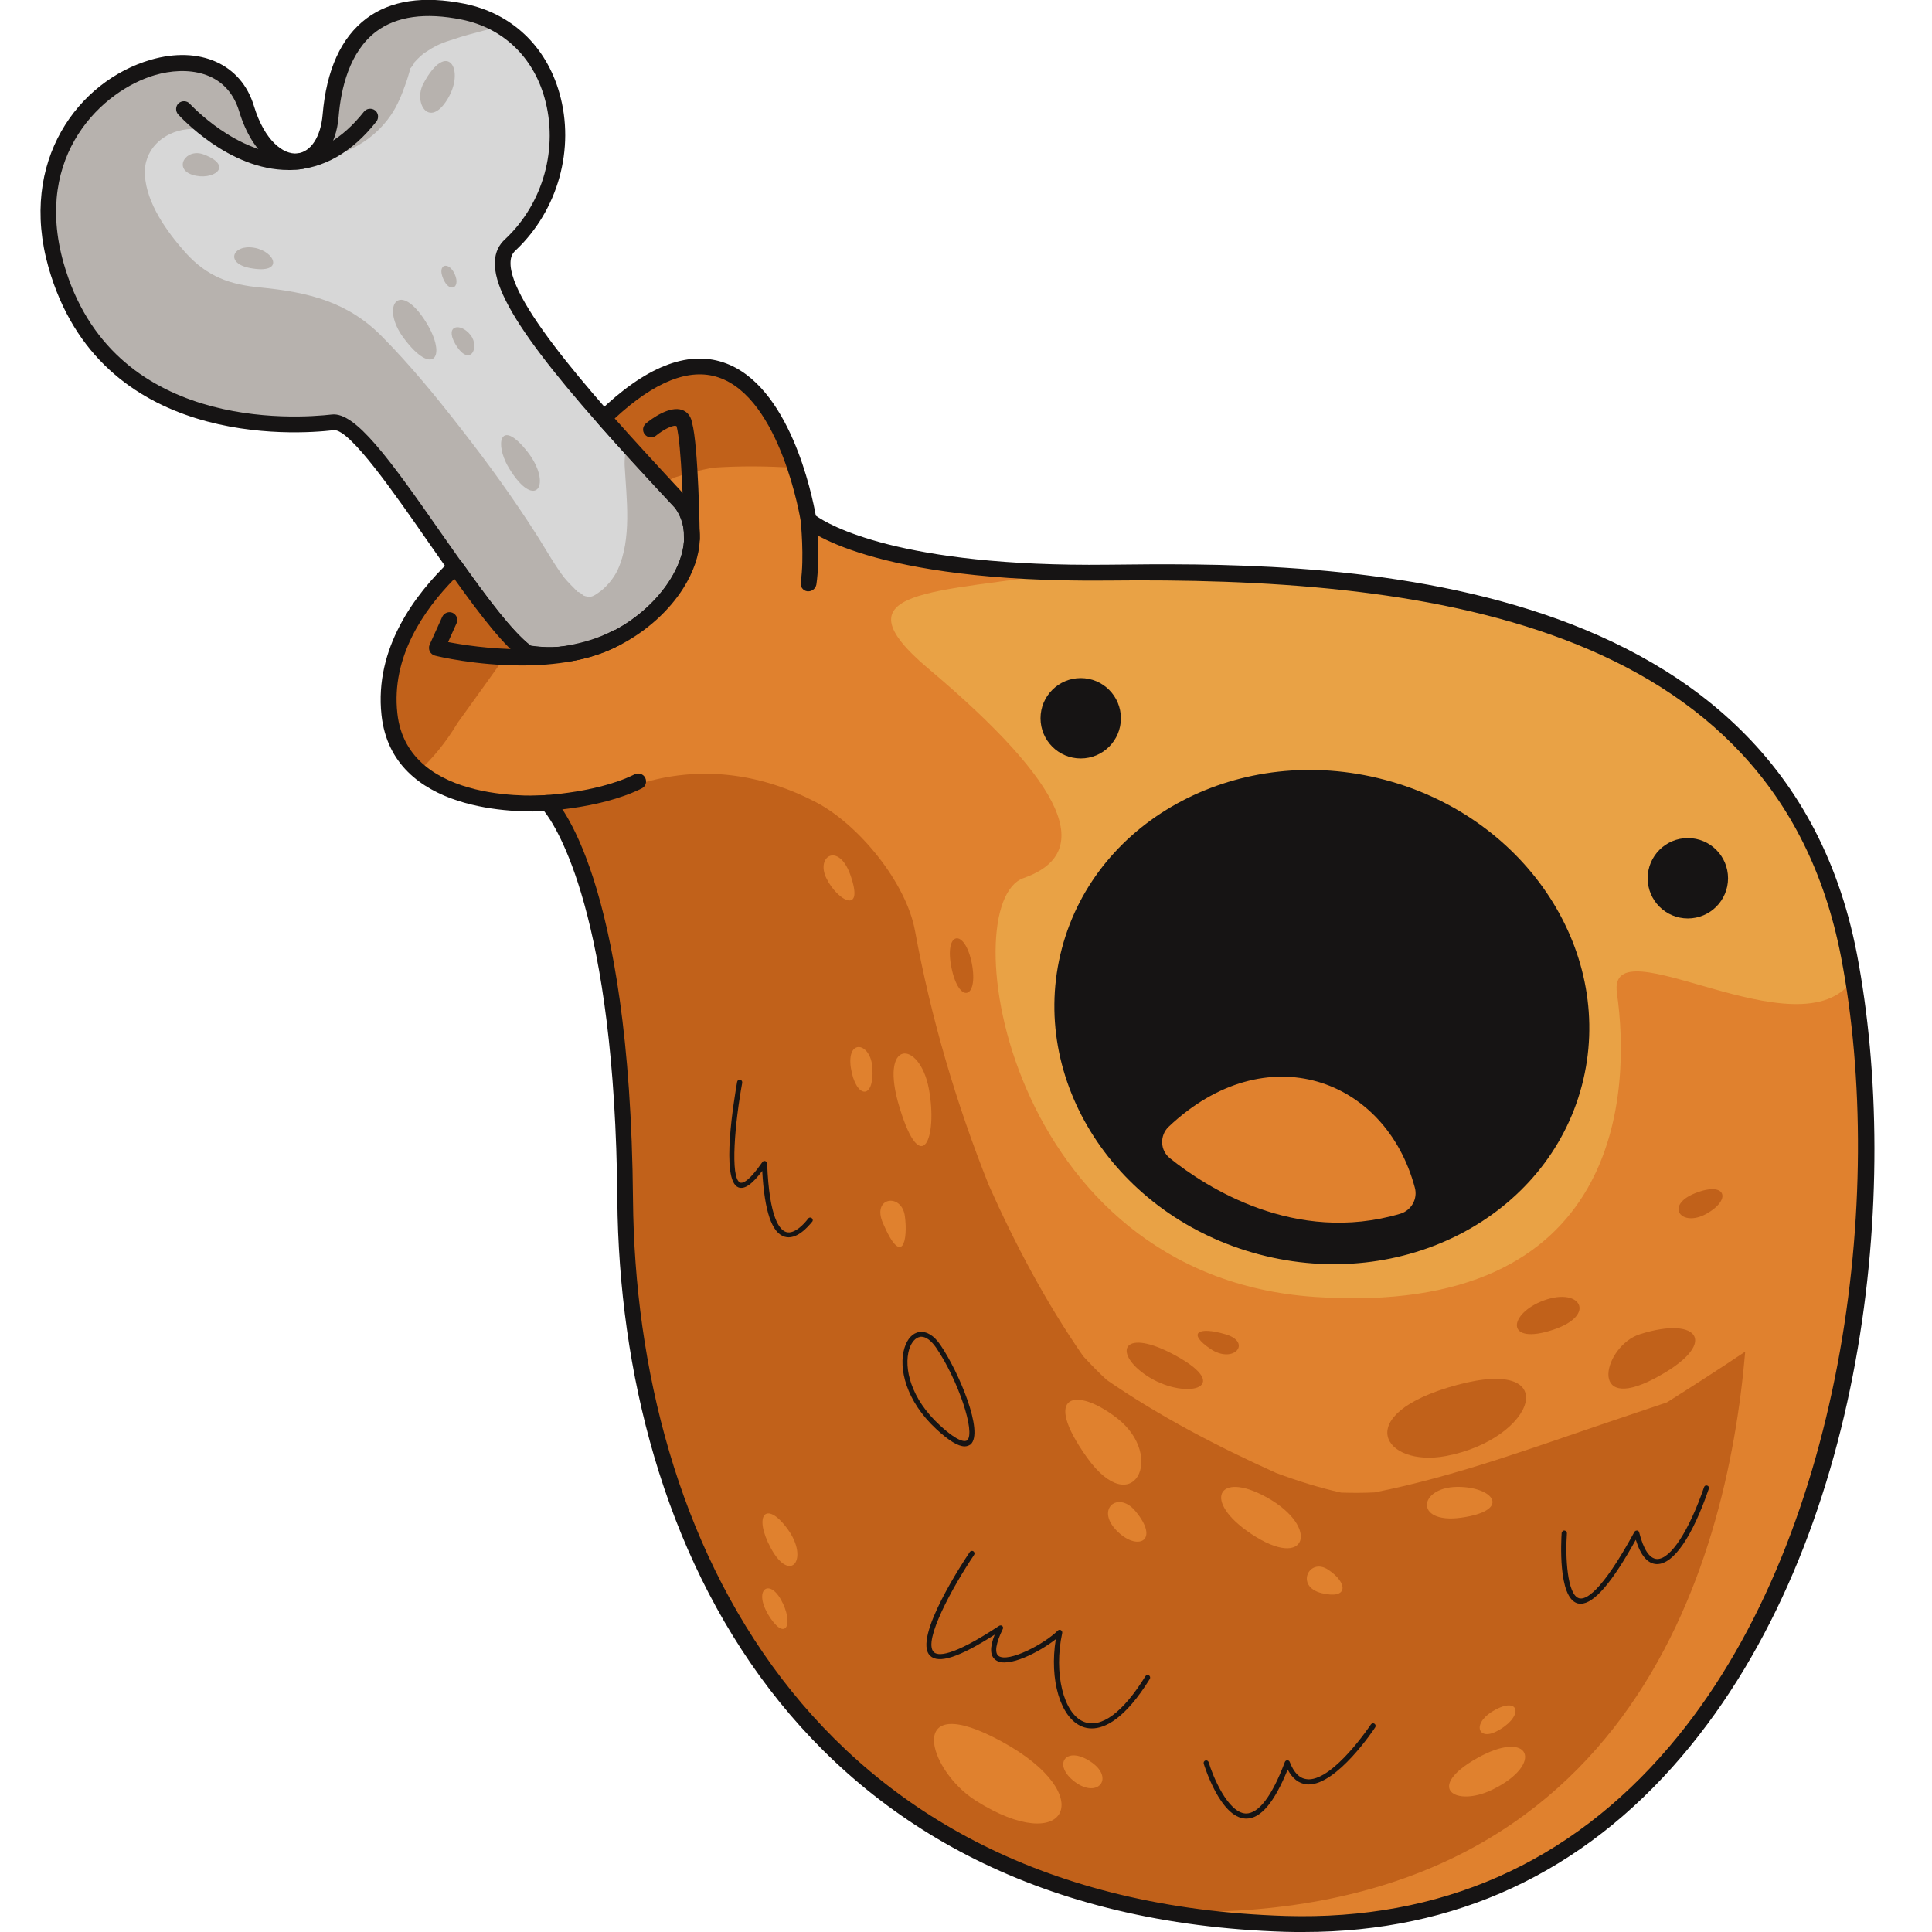 <?xml version="1.0" encoding="utf-8"?>

<svg version="1.1" id="Слой_1" xmlns="http://www.w3.org/2000/svg" xmlns:xlink="http://www.w3.org/1999/xlink" x="0px" y="0px"
	 viewBox="0 0 1024 1024" style="enable-background:new 0 0 1024 1024;" xml:space="preserve">
<style type="text/css">
	.st0{fill:#D7D7D7;}
	.st1{fill:#B7B2AE;}
	.st2{fill:#161414;}
	.st3{fill:#E0812E;}
	.st4{fill:#C1611A;}
	.st5{opacity:0.39;fill:#F7D56A;}
</style>
<g>
	<path class="st0" d="M279.6,346.2c-10.2-7.4-23.9-25.6-38.2-45.8c-25.4-35.8-52.7-78.1-64.9-76.7c-19.3,2.3-120.3,9.8-146.7-83.2
		C3.3,47.5,113.8,2.1,130.6,57.5c3.7,12.3,9.3,20.3,15.4,24.5c5.3,3.7,11.1,4.5,16,2.4h0.1c6.8-2.7,12.2-10.6,13.1-23.2
		c2.3-27.5,14.7-66.2,70.3-55c16.4,3.4,28.9,12.2,37.3,23.9c19.9,27.9,16.5,72.4-12.2,99.6c-14,12.2,8.4,45.3,49.4,92
		c4,4.6,8.3,9.2,12.7,14.1c8.8,9.8,18.5,20.2,28.6,31.1C383.9,298.7,332.9,355.3,279.6,346.2z"/>
	<path class="st1" d="M361.2,266.8c-10.1-10.9-19.8-21.3-28.6-31.1c-1.2,3.5-1.7,7.3-1.5,11.5c1,17.5,3.8,38.4-3.7,54.8
		c-2.2,4.8-6.3,9.2-8.8,11.1c-4.5,3.3-5.4,4-9.8,2.4c0.8,0-2.9-2.5-2.4-1.6c-2.5-2.5-5.8-5.8-7.3-7.7c-4.7-6-9.9-15.2-14.4-22.3
		c-12.6-19.8-26.3-38.7-40.7-57.1c-12.9-16.6-26.4-33.1-41.3-48.2c-18.2-18.6-39.1-23.7-64.4-26.2c-16.5-1.5-28.5-5.8-39.9-18.4
		c-10-11.2-20.7-26.2-21.6-41.1c-0.9-13.5,9.6-23,22.3-24.4c7.2-0.8,13.6,1.4,20.3,4.5c6.8,3.1,13.1,5.3,19.3,6.2
		c2.3,1.1,4.7,2.1,7.2,2.7c-6.1-4.2-11.7-12.3-15.4-24.5C113.8,2.1,3.3,47.5,29.7,140.5c26.4,93,127.4,85.5,146.7,83.2
		c12.3-1.4,39.5,40.8,64.9,76.7c14.3,20.2,28,38.4,38.2,45.8C332.9,355.3,383.9,298.7,361.2,266.8z M207.2,61
		c3.5-5.1,5.8-10.9,7.8-16.6c0.9-2.4,1.6-4.9,2.3-7.4c0.1-0.3,0.1-0.5,0.2-0.8c0.1-0.1,0.1-0.1,0.3-0.3c1.3-1.6,2.1-2.9,1.6-2.6
		c1-1.1,2-2.2,3-3.1c0.4-0.4,1.2-1.1,1.8-1.5c-0.3,0.1-0.8,0.4-1.2,0.7c1.8-1.2,3.7-2.5,5.5-3.6c1.8-1.1,3.8-2.1,5.8-2.9
		c0.5-0.2,1.3-0.5,2.1-0.8c5.1-1.7,10.3-3.4,15.6-4.7c1.1-0.3,7.6-2.1,11.9-3.1c0.2,0.1,0.4,0.2,0.7,0.3c0.8,0.5,1.6,1.2,2.3,1.7
		c2.1,1.6,4,3.3,6,5c3.3,2.8,6.5,5.8,9.7,8.8c-8.4-11.7-20.9-20.5-37.3-23.9c-55.6-11.3-68,27.5-70.3,55c-1,12.6-6.3,20.5-13.1,23.2
		C179.6,84.4,196.9,76.1,207.2,61z"/>
	<path class="st2" d="M291.1,351.4c-4.1,0-8.1-0.3-12.2-1c-0.6-0.1-1.2-0.4-1.7-0.7c-13.4-9.6-32.1-36.5-50.2-62.4
		c-16.7-24-41.6-60.2-50.1-59.3c-20.4,2.4-124,9.5-151.2-86.3C9.7,85.2,41.6,42.9,79.8,31.7c26.1-7.6,48.1,2.2,54.8,24.5l0,0
		c5.6,18.4,15.6,25.9,23,25.1c7.2-0.8,12.4-8.8,13.4-20.5c2-23.8,9.8-40.9,23.2-51c12.8-9.6,30.3-12.2,52.1-7.8
		c24.8,5.1,43.1,22.3,50.2,47.3c8.4,29.4-0.7,62.1-23.1,83.3c-1.8,1.6-2.7,3.5-2.8,6.2c-1.1,21.8,47.8,76,93.7,125.1
		c9.6,13.3,8.7,30.6-2,47.7C349.1,332.6,321.6,351.4,291.1,351.4z M281.3,342.3c31.1,4.8,60.7-13.9,73.9-35
		c8.8-14.1,9.8-27.9,2.7-37.9c-61.3-65.5-96.8-108.1-95.6-130.8c0.2-4.9,2.1-8.9,5.6-12c20.1-18.9,28.2-48.3,20.7-74.8
		c-6.2-21.9-22.2-37-43.8-41.4c-19.3-3.9-34.6-1.8-45.4,6.3c-14.2,10.7-18.7,30.3-19.9,45c-1.3,15.9-9.5,26.9-20.9,28.1
		c-9.9,1-24.5-6.4-31.9-31C120,37,98.5,35,82.1,39.8c-27.4,8-64.7,42.1-48.4,99.6c25.3,89.3,122.9,82.5,142.2,80.3
		c12.4-1.4,30.1,22.9,57.9,62.8C251.2,307.3,269.1,332.9,281.3,342.3z"/>
	<path class="st3" d="M985.6,675.1c-18.5,173-110.4,350.5-304.2,344.6c-260.3-7.9-348.5-211.8-350-383.8
		c-1.2-151.2-32.1-199.1-39.5-208.4c-1.1-1.3-1.6-1.8-1.6-1.8s-43.9,4.1-68.2-16.9c-8.1-6.8-14.1-16.6-15.6-30.2
		c-3.7-34.2,18.2-62.1,35-78.1c11.5,16.2,22.5,31.1,31.7,40.2c2.3,2.3,4.5,4.1,6.5,5.6c53.3,9.1,104.4-47.6,81.7-79.4
		c-3.3-3.6-6.5-7.1-9.7-10.4c-11.4-12.3-22-23.9-31.6-34.8c60.8-59.3,89.7-9,101.4,26.4c5.1,15.1,7.1,27.6,7.1,27.6
		s28.2,25.6,135.2,27.7c7.5,0.2,15.3,0.3,23.6,0.2c126.5-1.5,354.4,4.3,392.7,202.9c0.8,4.1,1.5,8.5,2.3,12.7
		C990.1,566.8,991.5,620.8,985.6,675.1z"/>
	<g>
		<path class="st4" d="M925,716.4c-9.7,114-62.4,304-307.3,296.8C406.4,976.7,332.8,793,331.4,635.9
			c-1.2-151.2-32.1-199.1-39.5-208.4c17.6-4.6,35.3-9.1,52.9-13.7c30.4-7.8,60.4-2.9,87.9,11.5c22.6,11.9,47.7,42.6,52.3,68.2
			c8.5,46.2,21.7,91.1,39.1,134.7c14,31.4,30.3,62.2,50,90.6c4,4.3,8.1,8.6,12.5,12.6c27.8,19.2,58.9,35.4,89.8,49.3
			c11.3,4.2,22.7,7.8,34.4,10.4c6,0.2,11.8,0.2,17.7-0.1c43.3-8.5,85.8-24.4,127.4-38.4c9.2-3.1,18.5-6.2,27.6-9.3
			C897.4,734.5,911.3,725.6,925,716.4z"/>
		<path class="st4" d="M241.3,300.4c11.5,16.2,22.5,31.1,31.7,40.2c-10.1,14.2-20.3,28.5-30.5,42.6c-5.8,9.7-12.6,18.2-20.5,25.5
			c-8.1-6.8-14.1-16.6-15.6-30.2C202.7,344.3,224.6,316.4,241.3,300.4z"/>
		<path class="st4" d="M421.4,248c-14.7-1-29.2-1.1-43.8-0.1c-7,1.4-13.8,3.1-20.5,5.3c-1.8,1-3.7,2.1-5.5,3.1
			c-11.4-12.3-22-23.9-31.6-34.8C380.8,162.4,409.7,212.6,421.4,248z"/>
	</g>
	<path class="st5" d="M982.2,519.1c-28,40.9-130.5-30.6-125.2,7.2c7.3,50.9,4.2,172.1-160,161.1c-164.2-11-192.1-208.8-154.5-222
		c37.6-13.2,23.3-48.9-50.3-110.9c-51.3-43.2,5.3-40,71.5-51.2c7.5,0.2,15.3,0.3,23.6,0.2c126.5-1.5,354.4,4.3,392.7,202.9
		C980.7,510.5,981.5,514.9,982.2,519.1z"/>
	<path class="st2" d="M690.9,1024c-3.2,0-6.4,0-9.6-0.1c-258.6-7.9-352.5-205.6-354.1-388c-1.2-150.8-32.4-197.9-38.8-206
		c-13.1,0.7-80.6,1.5-86.2-51c-3.8-35.2,17.6-63.8,36.3-81.6c0.9-0.8,2.1-1.3,3.3-1.1c1.2,0.1,2.3,0.8,3,1.7
		c13.2,18.6,26.7,36.8,36.5,44.3c31.2,4.8,60.6-13.8,73.9-35c8.9-14.1,9.8-28,2.7-38c-17.3-18.5-30-32.4-41-44.8
		c-1.5-1.7-1.4-4.2,0.2-5.8c24.7-24,47-33,66.3-26.5c35.1,11.7,47,70.2,49,81.2c6.4,4.6,44.1,27.3,154.9,26
		c106.7-1.2,356.2-4.3,396.9,206.3C1008,630,989.2,816.1,891.3,931C838.7,992.7,771.4,1024,690.9,1024z M290.2,421.4
		c1.1,0,2.1,0.4,2.9,1.2c1.7,1.6,41,41.4,42.4,213.2c1.6,178.5,93.3,372,346,379.7c81.8,2.4,150.5-27.7,203.4-89.9
		c91.8-107.8,115.2-292,90.9-418.4c-34.9-180.5-226-201.3-388.5-199.5C460.5,309,427,280,425.7,278.7c-0.7-0.6-1.2-1.5-1.3-2.5
		c-0.1-0.7-10.6-65.2-43.7-76.2c-15.3-5.1-33.8,2.2-54.9,21.8c10.3,11.6,22.4,24.8,38.5,42.1c9.6,13.4,8.7,30.6-2.1,47.8
		c-14.9,23.7-48.3,44.6-83.4,38.6c-0.6-0.1-1.2-0.4-1.7-0.7c-9.6-6.9-21.5-22.1-36.3-42.8c-16.3,16.6-33.5,41.5-30.2,71.2
		c5.3,49.6,78.5,43.5,79.3,43.4C290,421.4,290.1,421.4,290.2,421.4z"/>
	<g>
		
			<ellipse transform="matrix(0.255 -0.967 0.967 0.255 0.668 1078.983)" class="st2" cx="700.5" cy="539.1" rx="130.1" ry="142.5"/>
		<circle class="st2" cx="894.6" cy="465.5" r="21.3"/>
		<circle class="st2" cx="572.8" cy="380.7" r="21.3"/>
		<path class="st3" d="M620.1,613.9c19.1,15.3,66.3,45.9,122.1,29.4c5.9-1.8,9.3-7.9,7.7-13.8c-15.5-58.1-78.9-81.1-130.5-32.3
			C614.6,601.8,614.8,609.7,620.1,613.9z"/>
	</g>
	<path class="st2" d="M276.4,352.7c-24.1,0-44.4-4.8-45.8-5.2c-1.2-0.3-2.2-1.1-2.8-2.2c-0.5-1.1-0.6-2.4-0.1-3.6l6.7-14.8
		c1-2.1,3.5-3,5.5-2.1c2.1,1,3.1,3.4,2.1,5.5l-4.5,10c14.6,2.8,58.4,9.3,87.3-6c2-1.1,4.6-0.3,5.7,1.7c1.1,2,0.3,4.6-1.7,5.7
		C313,350.3,293.7,352.7,276.4,352.7z"/>
	<path class="st2" d="M366.7,289.5c-2.3,0-4.2-1.8-4.2-4.1c-0.2-13.3-1.3-49.8-3.9-59.5c-1.5-1-6.9,1.7-10.9,5
		c-1.8,1.4-4.4,1.2-5.9-0.6c-1.5-1.8-1.2-4.4,0.6-5.9c2.8-2.3,12.4-9.5,19.2-7.1c1.6,0.6,4.4,2.2,5.2,6.7
		c3.4,12.4,4.1,59.3,4.1,61.3C371,287.6,369.1,289.5,366.7,289.5C366.8,289.5,366.8,289.5,366.7,289.5z"/>
	<path class="st2" d="M282.3,430.1c-2.3,0-4.2-1.8-4.2-4.1c0-2.3,1.8-4.2,4.1-4.2c0.3,0,32.4-0.6,54.2-11.4c2-1,4.6-0.2,5.6,1.9
		c1,2.1,0.2,4.6-1.9,5.6C316.7,429.5,283.8,430.1,282.3,430.1C282.4,430.1,282.4,430.1,282.3,430.1z"/>
	<path class="st2" d="M428.5,313.4c-0.2,0-0.4,0-0.6,0c-2.3-0.3-3.9-2.5-3.5-4.8c2-13,0-32.3,0-32.5c-0.2-2.3,1.4-4.4,3.7-4.6
		c2.3-0.1,4.4,1.4,4.6,3.7c0.1,0.8,2.1,20.6,0,34.6C432.3,311.9,430.5,313.4,428.5,313.4z"/>
	<path class="st2" d="M152.8,90.1c-31.6,0-57.3-28.3-58.4-29.5c-1.5-1.7-1.4-4.4,0.3-5.9c1.7-1.5,4.4-1.4,5.9,0.3
		c0.3,0.3,25.3,27.4,53.5,26.7c14.3-0.5,27.3-8,38.8-22.5c1.4-1.8,4.1-2.1,5.9-0.7c1.8,1.4,2.1,4.1,0.7,5.9
		c-13,16.5-28.2,25.1-45.1,25.7C153.8,90.1,153.3,90.1,152.8,90.1z"/>
	<path class="st2" d="M418,655.8c-0.7,0-1.4-0.1-2.1-0.3c-6.8-2-10.7-13.4-11.9-34.9c-5.4,7.2-9.5,10-12.7,8.7
		c-9.5-3.9-2.1-47.2-0.6-55.9c0.1-0.7,0.8-1.2,1.6-1.1c0.7,0.1,1.2,0.8,1.1,1.6c-3.8,20.6-6.6,50.6-1.1,52.9
		c1,0.4,4.1,0.2,11.8-10.9c0.3-0.5,1-0.7,1.5-0.5c0.6,0.2,1,0.7,1,1.3c1.1,29.3,6.8,35.3,10.1,36.3c4.4,1.4,9.9-4.7,11.6-7.1
		c0.4-0.6,1.3-0.8,1.9-0.3c0.6,0.4,0.8,1.3,0.3,1.9C430.2,647.7,424.4,655.8,418,655.8z"/>
	<path class="st2" d="M511.3,766.6c-3.5,0-8.4-3-15-9.1c-16.2-15-20.2-32.4-16.9-43.1c1.5-4.8,4.3-7.9,7.9-8.4
		c3.8-0.5,7.7,1.8,11.1,6.8l0,0c9.8,14.3,23.3,46.5,16,52.8C513.5,766.2,512.5,766.6,511.3,766.6z M488.3,708.5
		c-0.2,0-0.5,0-0.7,0.1c-2.4,0.4-4.5,2.8-5.7,6.5c-3,9.9,0.8,26.2,16.2,40.3c10.6,9.8,13.8,8.6,14.5,8c4.6-4-4.8-32.1-16.5-49.2l0,0
		C493.5,710.5,490.8,708.5,488.3,708.5z"/>
	<path class="st2" d="M578.7,916.1c-2.1,0-3.8-0.4-5.2-1c-11.5-4.6-17.4-24.9-13.9-46.3c-8.6,6.8-25.6,15.6-31.8,11.1
		c-3.1-2.2-3.3-6.6-0.6-13.5c-18.9,12.1-29.8,15.6-34.3,11.1c-9.2-9.3,18-50.3,21.1-54.9c0.4-0.6,1.3-0.8,1.9-0.4
		c0.6,0.4,0.8,1.3,0.4,1.9c-11.3,16.8-27.2,45.7-21.4,51.5c2,2.1,9.3,2.9,34.7-13.9c0.5-0.3,1.2-0.3,1.6,0.1
		c0.5,0.4,0.6,1.1,0.3,1.6c-3.7,7.6-4.5,12.7-2.2,14.3c5.1,3.6,24.1-6.2,31.4-13.5c0.4-0.4,1.1-0.5,1.6-0.2c0.5,0.3,0.8,0.9,0.7,1.5
		c-4.6,21.2,0.6,42.8,11.5,47.1c9.1,3.6,20.7-4.9,32.6-24.2c0.4-0.6,1.2-0.9,1.9-0.4c0.6,0.4,0.8,1.2,0.4,1.9
		C596.2,911.2,585.6,916.1,578.7,916.1z"/>
	<path class="st2" d="M660.6,963.9c-0.1,0-0.2,0-0.4,0c-13.4-0.5-21.8-27.9-22.2-29.1c-0.2-0.7,0.2-1.5,0.9-1.7
		c0.7-0.2,1.5,0.2,1.7,0.9c2.2,7.4,10.2,26.8,19.7,27.2c6.8,0.1,13.9-9.2,20.7-27.3c0.2-0.5,0.7-0.9,1.3-0.9l0,0
		c0.6,0,1.1,0.3,1.3,0.9c2.2,5.7,5.2,8.7,9,9.1c0.3,0,0.7,0.1,1,0.1c13.6,0,32.8-28.8,33-29.1c0.4-0.6,1.3-0.8,1.9-0.4
		c0.6,0.4,0.8,1.3,0.4,1.9c-0.8,1.3-20.2,30.3-35.3,30.3c-0.4,0-0.8,0-1.2-0.1c-4.1-0.4-7.4-3.1-9.9-7.8
		C675.4,955.4,668.2,963.9,660.6,963.9z"/>
	<path class="st2" d="M837.8,850c-0.6,0-1.2-0.1-1.7-0.2c-10.5-3.1-8.6-33.8-8.4-37.3c0.1-0.7,0.8-1.4,1.5-1.3
		c0.8,0.1,1.3,0.7,1.3,1.4c-0.9,12.4,0.1,32.6,6.4,34.5c3.3,1,11.5-2.4,29.4-35.2c0.3-0.5,0.8-0.7,1.4-0.7c0.6,0.1,1,0.5,1.1,1
		c2.3,9.1,5.5,13.9,9.4,14.1c0.1,0,0.1,0,0.2,0c7.1,0,16.8-14.9,24.8-38.1c0.2-0.7,1-1.1,1.7-0.8c0.7,0.2,1.1,1,0.8,1.7
		c-8.7,25.4-18.7,39.9-27.4,39.9c-0.1,0-0.2,0-0.3,0c-4.7-0.2-8.4-4.5-11-12.9C854.4,838.9,844.8,850,837.8,850z"/>
	<path class="st4" d="M766.5,771.7c-33.1,6.3-51.5-22.1,5.6-37.6S813.8,762.7,766.5,771.7z"/>
	<path class="st4" d="M816.4,690c-17.2,7.4-17.9,22.9,6.5,14.9C847.3,697,837.3,681.1,816.4,690z"/>
	<path class="st4" d="M869.1,707.2c-19,6.1-27.8,42,7.5,23.6C911.9,712.4,900.9,697,869.1,707.2z"/>
	<path class="st4" d="M898.5,632.4c-16.4,6.5-7.4,18.4,6,10.9S914.9,625.9,898.5,632.4z"/>
	<path class="st4" d="M605.2,727.3c-15.6-12.1-8.4-24.2,20.4-7.4C654.4,736.8,625.1,742.7,605.2,727.3z"/>
	<path class="st4" d="M641.5,714.9c-12.4-8.4-6.5-12,8-7.7C663.9,711.4,653.9,723.3,641.5,714.9z"/>
	<path class="st4" d="M504.3,512.9c-4-19.6,7.1-21.1,10.8-2.2C518.7,529.5,508.3,532.5,504.3,512.9z"/>
	<path class="st3" d="M668.7,792.2c-24.5-12.2-31.3,5-3,22.4S699.5,807.6,668.7,792.2z"/>
	<path class="st3" d="M704,832c-10.1-6.8-17.8,8.9-3.5,12.4C714.9,847.9,714.4,838.9,704,832z"/>
	<path class="st3" d="M774.5,788.1c-22.7-1.1-25.8,19.9,0,16.3C800.4,800.7,792.4,788.9,774.5,788.1z"/>
	<path class="st3" d="M592.1,751.7c-21.8-16.9-40.3-13.2-15.9,20.9C600.6,806.6,618,771.8,592.1,751.7z"/>
	<path class="st3" d="M601.6,800.7c-9-10.6-20.9-1-9.9,10.4C602.6,822.5,615.4,817,601.6,800.7z"/>
	<path class="st3" d="M492.3,577c-4.9-26-26.9-26.8-15.4,10.4C488.3,624.7,497.2,603.3,492.3,577z"/>
	<path class="st3" d="M462.4,566.1c-0.8-13.8-13.9-15.9-11.4,0C453.5,582,463.4,583.5,462.4,566.1z"/>
	<path class="st3" d="M467.9,648.1c-5.9-13.8,10.1-15.9,11.7-3.5C481.3,657,478.3,672.4,467.9,648.1z"/>
	<path class="st3" d="M450.7,463.7c-6.2-17.5-18.6-9.9-12.6,2C444,477.6,458.3,485.1,450.7,463.7z"/>
	<path class="st3" d="M791.1,948.5c-19.6,9.6-36.2-0.9-8.1-16.7S818.7,935,791.1,948.5z"/>
	<path class="st3" d="M792.9,917.8c-9.8,4.9-13.1-5,0-11.8C806,899.2,807.4,910.5,792.9,917.8z"/>
	<path class="st3" d="M517.2,954.4c-25.8-16.3-38-59.7,14-31.2S565.2,984.8,517.2,954.4z"/>
	<path class="st3" d="M569.8,944.5c-12.2-9.1-5-19.5,8.1-10.9S582,953.5,569.8,944.5z"/>
	<path class="st3" d="M408.6,858c-10.2-14.8-1.3-22.2,5.4-10S416.8,869.8,408.6,858z"/>
	<path class="st3" d="M408.6,820.6c-9.5-17.5-2.6-25.9,8.9-10.1C429,826.3,419,839.7,408.6,820.6z"/>
	<path class="st1" d="M213.9,179.1c-12-16.2-3-30.3,10.5-10.5S230,200.8,213.9,179.1z"/>
	<path class="st1" d="M241.2,182.1c-5.6-9.9,3-11.2,8.2-4.5C254.7,184.4,248.7,195.2,241.2,182.1z"/>
	<path class="st1" d="M269.7,248c-0.7-1.1-1.2-2.2-1.7-3.2c-5.5-11.9-1.6-21.9,11.3-5.7C293.2,256.6,283.9,271.5,269.7,248z"/>
	<path class="st1" d="M132.7,142.1c-13.7-2.5-9.4-12.7,1.9-10.8C145.8,133.1,151.1,145.5,132.7,142.1z"/>
	<path class="st1" d="M224.4,44.3c-5.4,10.1,3,24.1,12.7,8.4C246.8,37,237.1,20.5,224.4,44.3z"/>
	<path class="st1" d="M108.1,81.9c-9.5-3.7-16.5,7.5-6,10.8S124.5,88.2,108.1,81.9z"/>
	<path class="st1" d="M234.9,147.7c-3.4-7.9,3.1-9.4,6.2-2.2S238.2,155.6,234.9,147.7z"/>
</g>
</svg>
